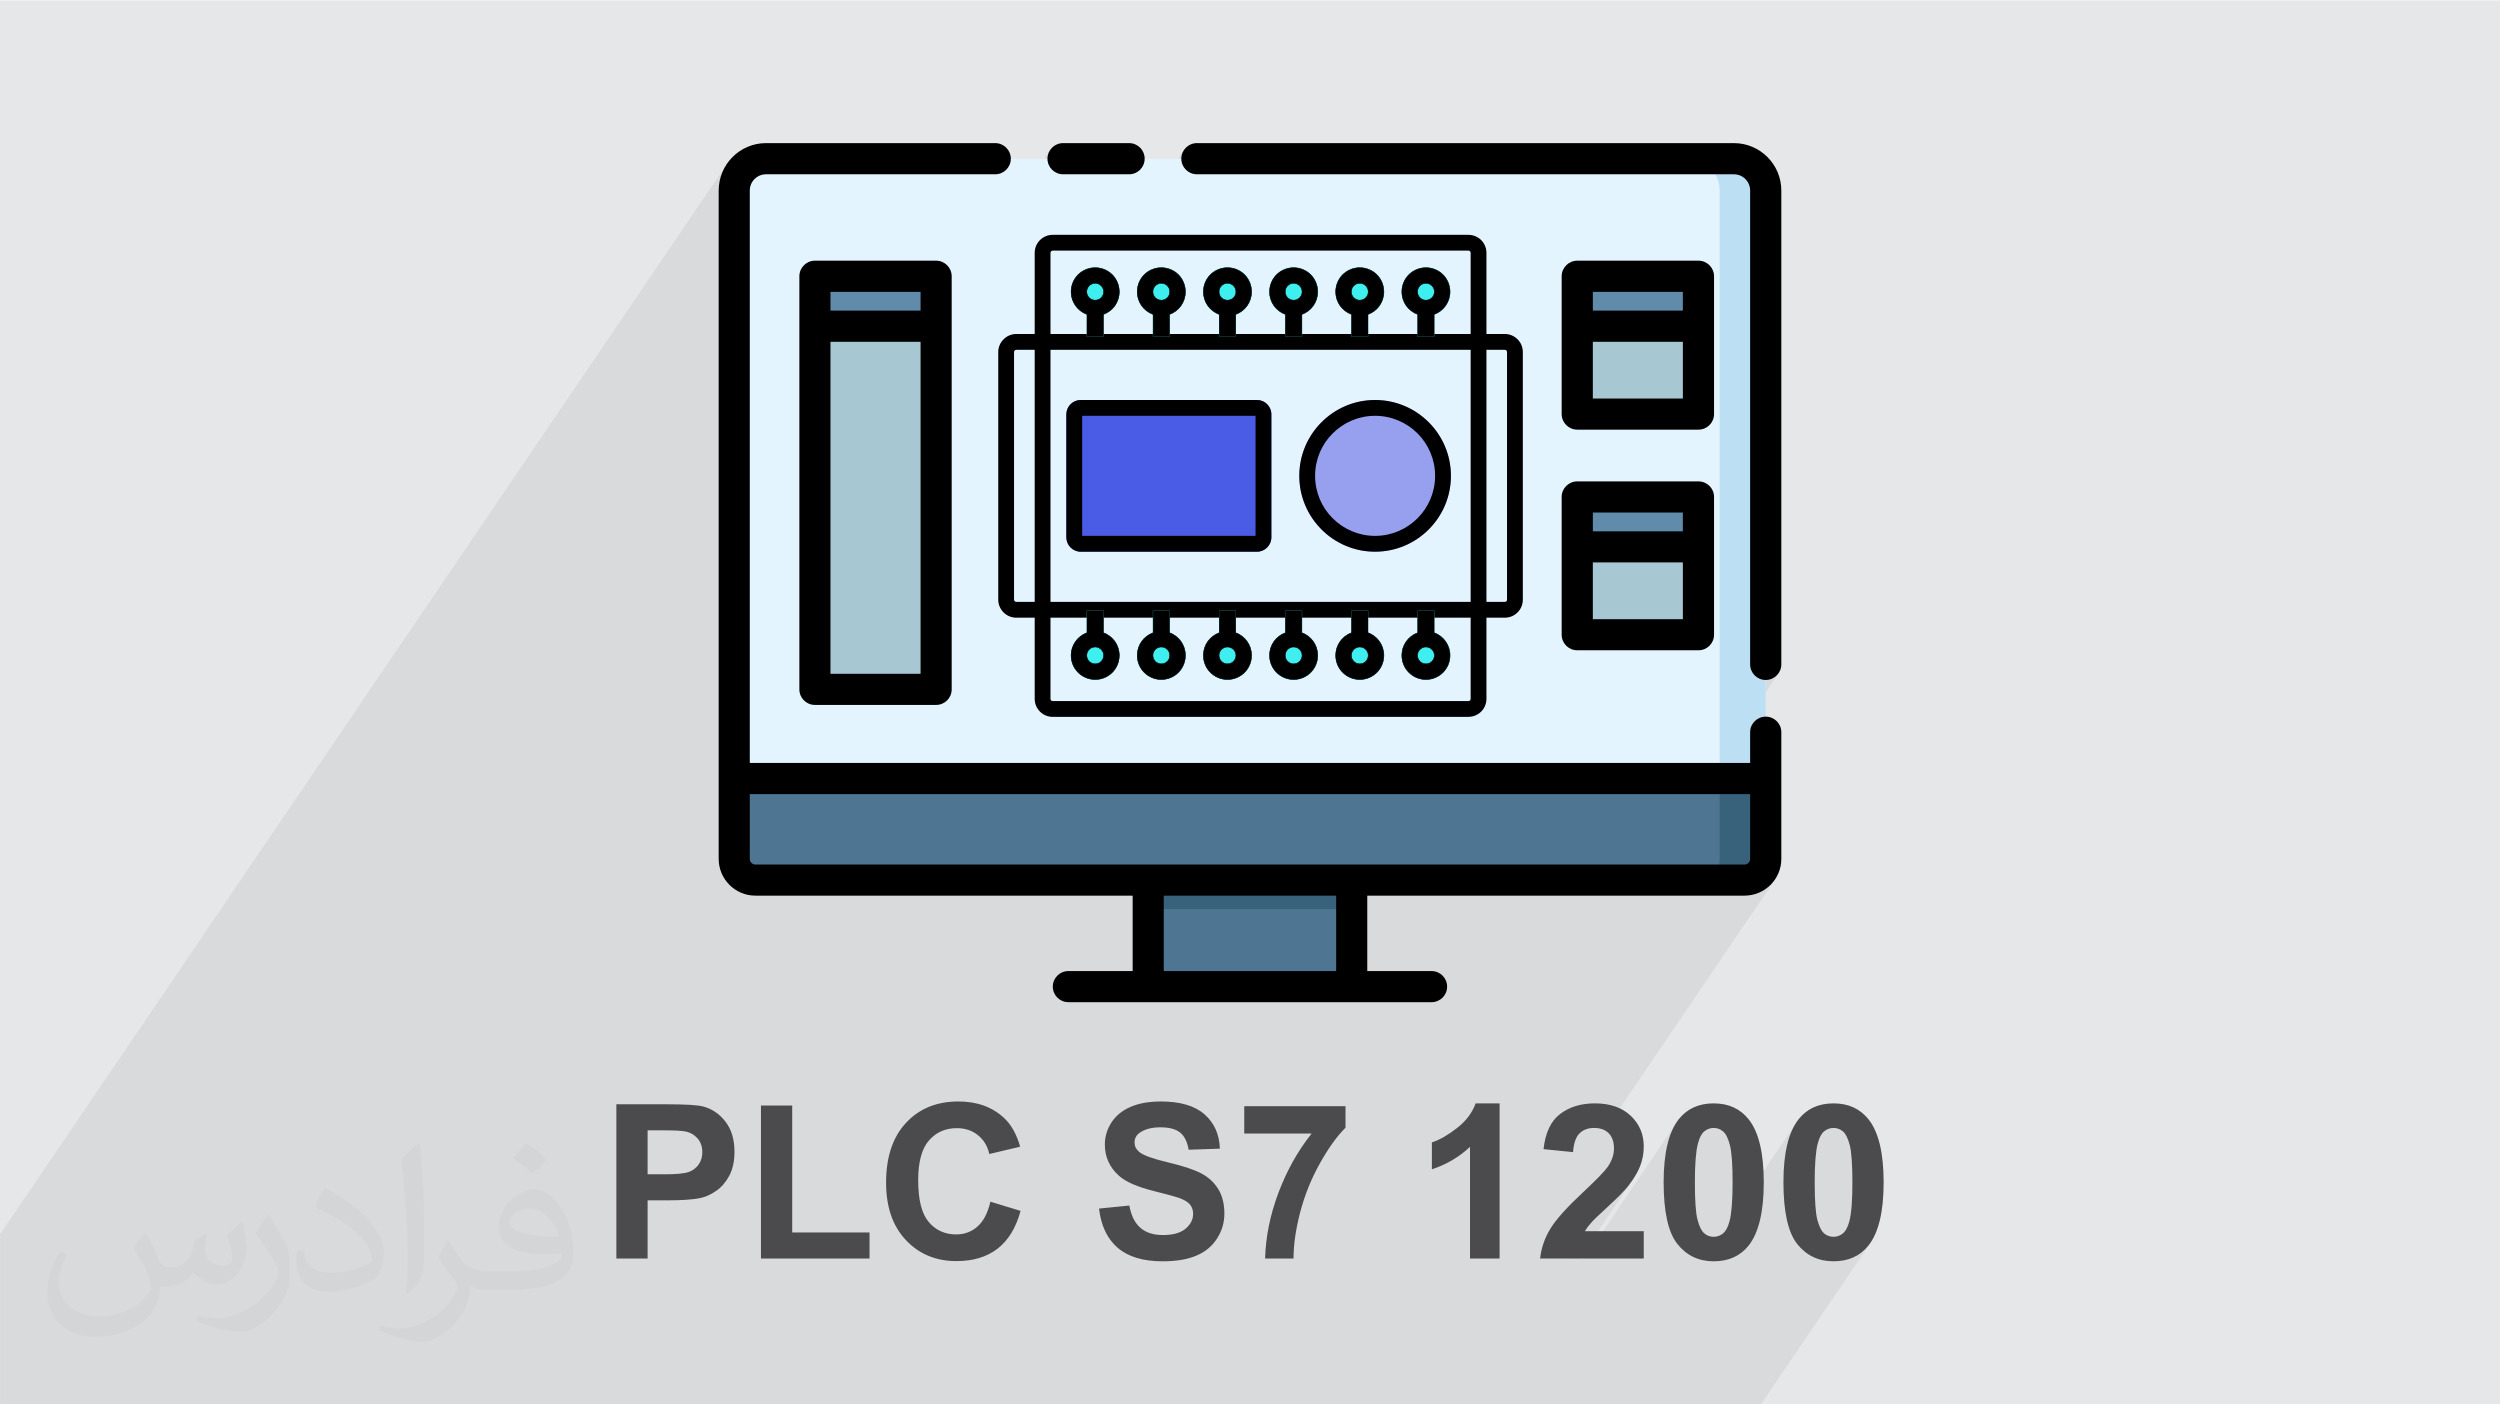 <?xml version="1.0" encoding="UTF-8"?>
<!DOCTYPE svg PUBLIC "-//W3C//DTD SVG 1.0//EN" "http://www.w3.org/TR/2001/REC-SVG-20010904/DTD/svg10.dtd">
<!-- Creator: CorelDRAW 2017 -->
<svg xmlns="http://www.w3.org/2000/svg" xml:space="preserve" width="356px" height="200px" version="1.0" style="shape-rendering:geometricPrecision; text-rendering:geometricPrecision; image-rendering:optimizeQuality; fill-rule:evenodd; clip-rule:evenodd"
viewBox="0 0 35600 19988"
 xmlns:xlink="http://www.w3.org/1999/xlink">
 <defs>
  <style type="text/css">
   <![CDATA[
    .fil11 {fill:#3FEFEF}
    .fil0 {fill:#E6E7E8}
    .fil14 {fill:black}
    .fil15 {fill:#4B4B4D;fill-rule:nonzero}
    .fil4 {fill:#38627C;fill-rule:nonzero}
    .fil12 {fill:#4A5BE5;fill-rule:nonzero}
    .fil3 {fill:#4E7693;fill-rule:nonzero}
    .fil8 {fill:#618BAA;fill-rule:nonzero}
    .fil13 {fill:#96A0EE;fill-rule:nonzero}
    .fil7 {fill:#A7C7D3;fill-rule:nonzero}
    .fil6 {fill:#BDDFF4;fill-rule:nonzero}
    .fil5 {fill:#E3F4FF;fill-rule:nonzero}
    .fil9 {fill:black;fill-rule:nonzero}
    .fil10 {fill:black;fill-rule:nonzero}
    .fil1 {fill:#373435;fill-opacity:0.031}
    .fil2 {fill:#373435;fill-opacity:0.078}
   ]]>
  </style>
 </defs>
 <g id="Layer_x0020_1">
  <g id="_1986577422848">
   <path class="fil0" d="M0 0l35600 0 0 19988 -35600 0 0 -19988z"/>
   <path class="fil1" d="M2073 17552c69,103 112,202 156,311 31,64 48,184 199,184 43,0 107,-15 163,-45 63,-33 111,-83 135,-160l61 -202 146 -72 10 11c-20,76 -25,148 -25,205 0,170 146,234 262,234 68,0 129,-33 129,-95 0,-81 -35,-217 -78,-338 69,-68 136,-137 214,-192l12 6c34,145 53,287 53,381 0,94 -41,197 -75,265 -70,131 -195,237 -345,237 -113,0 -240,-58 -327,-163l-5 0c-83,101 -209,194 -413,194l-63 0c-9,134 -39,229 -82,313 -122,238 -481,404 -818,404 -472,0 -706,-271 -706,-632 0,-224 72,-431 184,-579l92 37c-71,135 -117,263 -117,386 0,339 275,500 593,500 293,0 657,-188 724,-404 -26,-238 -115,-349 -251,-566 41,-72 95,-144 160,-220l12 0 0 0zm5422 -1276c100,63 198,137 292,222 -53,74 -119,142 -202,202 -94,-77 -189,-143 -286,-213 66,-74 131,-146 196,-211zm51 927c-159,0 -290,105 -290,183 0,168 319,220 703,217 -49,-196 -216,-400 -413,-400l0 0zm-359 895c209,0 391,-6 530,-41 155,-39 285,-117 285,-172 0,-13 0,-31 -4,-45 -88,8 -187,8 -274,8 -282,0 -498,-64 -583,-222 -22,-43 -36,-93 -36,-148 0,-153 65,-304 182,-407 97,-85 204,-138 313,-138 197,0 354,159 464,408 60,137 102,293 102,491 0,132 -37,244 -119,326 -154,149 -435,205 -867,205l-196 0 0 0 -51 0c-108,0 -185,-19 -246,-66l-9 0c2,24 5,49 5,72 0,97 -32,220 -97,320 -193,286 -401,410 -581,410 -181,0 -405,-71 -606,-161l36 -70c66,27 155,45 280,45 324,0 752,-314 805,-618 -12,-25 -34,-59 -66,-94 -94,-113 -155,-208 -211,-306 49,-96 92,-172 134,-240l16 -2c139,283 265,445 547,445l44 0 0 0 203 0 0 0zm-1408 300c25,-131 27,-277 27,-413l0 -203c0,-377 -48,-925 -87,-1282 68,-75 162,-161 237,-220l22 7c51,450 63,972 63,1452 0,126 -5,250 -17,341 -7,113 -73,199 -213,332l-32 -14zm-1449 -597c7,178 94,318 398,318 190,0 349,-50 526,-134 32,-14 49,-33 49,-49 0,-112 -85,-259 -228,-392 -138,-127 -323,-238 -495,-312 -58,-25 -78,-51 -78,-76 0,-52 68,-160 124,-236l19 -2c197,103 418,256 580,427 149,158 241,316 241,489 0,128 -39,250 -102,361 -216,109 -446,192 -675,192 -277,0 -466,-130 -466,-435 0,-33 0,-85 12,-151l95 0 0 0zm-501 -503l172 279c63,102 122,214 122,392l0 226c0,184 -117,380 -306,574 -149,132 -279,187 -400,187 -180,0 -386,-55 -624,-158l26 -70c75,20 163,37 270,37 342,-2 692,-252 852,-558 19,-35 26,-68 26,-90 0,-35 -19,-74 -34,-109 -87,-166 -184,-316 -291,-454 55,-89 112,-174 173,-258l14 2 0 0z"/>
   <path class="fil2" d="M3244 19988l303 0 5 0 130 0 137 0 6 0 162 0 6 0 130 0 62 0 74 0 7 0 36 0 104 0 13 0 0 0 4 0 3 0 2 0 71 0 104 0 85 0 3 0 2 0 4 0 3 0 32 0 22 0 5 0 19 0 86 0 2 0 51 0 23 0 3 0 12 0 6 0 1 0 17 0 4 0 5 0 162 0 3 0 15 0 2 0 4 0 5 0 4 0 2 0 63 0 5 0 4 0 104 0 0 0 4 0 3 0 2 0 8 0 6 0 7 0 50 0 104 0 26 0 4 0 0 0 55 0 3 0 1 0 1 0 4 0 3 0 35 0 12 0 1 0 6 0 5 0 105 0 2 0 32 0 13 0 6 0 19 0 4 0 3 0 12 0 7 0 17 0 4 0 5 0 116 0 49 0 15 0 2 0 4 0 5 0 6 0 63 0 5 0 4 0 104 0 0 0 4 0 3 0 2 0 8 0 6 0 7 0 50 0 36 0 68 0 85 0 3 0 0 0 1 0 1 0 4 0 3 0 54 0 2 0 3 0 18 0 24 0 2 0 27 0 35 0 1 0 51 0 0 0 23 0 3 0 12 0 7 0 17 0 4 0 5 0 165 0 15 0 2 0 4 0 5 0 6 0 63 0 5 0 4 0 104 0 0 0 4 0 3 0 0 0 2 0 8 0 6 0 7 0 50 0 45 0 59 0 85 0 3 0 1 0 0 0 5 0 3 0 54 0 5 0 47 0 58 0 2 0 51 0 0 0 23 0 3 0 12 0 7 0 14 0 3 0 4 0 0 0 5 0 1 0 0 0 121 0 5 0 4 0 4 0 30 0 15 0 2 0 3 0 6 0 6 0 3 0 2 0 4 0 5 0 17 0 1 0 31 0 5 0 4 0 56 0 24 0 18 0 6 0 0 0 4 0 0 0 1 0 2 0 2 0 8 0 1 0 3 0 2 0 0 0 4 0 3 0 0 0 35 0 2 0 13 0 4 0 5 0 2 0 43 0 49 0 1 0 3 0 1 0 7 0 1 0 73 0 3 0 1 0 0 0 5 0 3 0 4 0 7 0 17 0 5 0 3 0 1 0 17 0 5 0 4 0 55 0 46 0 2 0 51 0 0 0 17 0 6 0 3 0 11 0 8 0 14 0 3 0 4 0 0 0 5 0 1 0 1 0 7 0 5 0 4 0 104 0 5 0 4 0 34 0 15 0 2 0 3 0 6 0 6 0 3 0 2 0 4 0 5 0 17 0 1 0 31 0 5 0 4 0 104 0 0 0 4 0 3 0 2 0 8 0 1 0 3 0 2 0 0 0 4 0 3 0 0 0 35 0 2 0 13 0 4 0 5 0 2 0 79 0 13 0 1 0 9 0 2 0 1 0 73 0 3 0 1 0 5 0 2 0 5 0 7 0 8 0 9 0 5 0 3 0 1 0 17 0 5 0 13 0 46 0 43 0 3 0 2 0 13 0 13 0 25 0 17 0 6 0 3 0 11 0 8 0 14 0 3 0 4 0 0 0 5 0 1 0 1 0 7 0 5 0 4 0 6 0 42 0 56 0 4 0 5 0 6 0 28 0 8 0 7 0 2 0 3 0 6 0 0 0 3 0 3 0 3 0 2 0 4 0 5 0 17 0 1 0 31 0 4 0 5 0 57 0 9 0 55 0 1 0 3 0 2 0 0 0 4 0 3 0 0 0 35 0 2 0 17 0 5 0 0 0 2 0 7 0 97 0 1 0 89 0 7 0 17 0 5 0 3 0 1 0 81 0 5 0 111 0 42 0 0 0 7 0 6 0 1 0 7 0 2 0 3 0 4 0 17 0 87 0 4 0 5 0 27 0 36 0 6 0 0 0 2 0 4 0 3 0 2 0 16 0 2 0 40 0 46 0 20 0 56 0 3 0 2 0 4 0 3 0 35 0 2 0 17 0 5 0 0 0 2 0 104 0 1 0 3 0 13 0 0 0 60 0 13 0 7 0 7 0 10 0 5 0 0 0 3 0 1 0 71 0 10 0 4 0 43 0 52 0 17 0 25 0 17 0 0 0 7 0 6 0 1 0 7 0 2 0 3 0 4 0 38 0 17 0 15 0 14 0 20 0 4 0 5 0 63 0 6 0 0 0 2 0 3 0 6 0 16 0 2 0 99 0 15 0 17 0 31 0 3 0 2 0 4 0 3 0 6 0 29 0 2 0 16 0 1 0 5 0 0 0 2 0 61 0 39 0 3 0 2 0 68 0 21 0 7 0 17 0 5 0 3 0 1 0 41 0 39 0 5 0 27 0 23 0 62 0 42 0 7 0 6 0 1 0 7 0 2 0 3 0 4 0 104 0 0 0 4 0 5 0 63 0 6 0 2 0 3 0 6 0 13 0 3 0 0 0 2 0 45 0 117 0 3 0 2 0 4 0 3 0 35 0 2 0 17 0 5 0 0 0 2 0 103 0 2 0 11 0 24 0 54 0 3 0 4 0 17 0 5 0 3 0 1 0 64 0 17 0 4 0 90 0 22 0 7 0 49 0 7 0 2 0 3 0 4 0 0 0 17 0 35 0 55 0 80 0 16 0 0 0 1 0 3 0 68 0 3 0 144 0 53 0 100 0 53 0 11 0 4 0 1 0 111 0 2 0 106 0 53 0 62 0 4 0 76 0 12 0 58 0 221 0 4 0 3 0 40 0 21 0 201 0 101 0 9 0 51 0 150 0 111 0 111 0 94 0 96 0 71 0 155 0 10 0 313 0 78 0 36 0 11 0 109 0 9 0 129 0 221 0 46 0 1 0 755 0 91 0 245 0 15 0 11 0 10 0 117 0 120 0 46 0 14 0 8 0 276 0 301 0 95 0 97 0 64 0 102 0 134 0 11 0 124 0 17 0 108 0 0 0 95 0 55 0 10 0 11 0 18 0 238 0 178 0 144 0 76 0 295 0 187 0 69 0 473 0 375 0 858 0 37 0 437 0 36 0 1234 0 473 0 1533 -2258 -47 53 -51 46 -56 38 -60 32 -64 25 -69 17 -73 11 -78 3 -78 -3 -43 -7 284 -417 12 -19 12 -20 11 -23 10 -26 10 -28 8 -30 10 -44 9 -51 7 -59 6 -65 5 -72 3 -80 2 -86 1 -94 -1 -93 -1 -85 -3 -78 -5 -70 -5 -63 -7 -55 -7 -48 -9 -40 -10 -35 -11 -31 -11 -29 -12 -26 -12 -23 -13 -19 -14 -17 -14 -14 -15 -11 -15 -10 -16 -9 -16 -7 -17 -5 -18 -4 -18 -2 -19 -1 -18 1 -18 2 -18 4 -17 5 -16 7 -16 9 -16 10 -15 11 -14 14 -13 15 -549 809 -3 -116 4 -150 10 -139 17 -128 23 -118 31 -106 37 -96 43 -84 51 -74 -983 1447 10 -41 8 -51 8 -59 6 -65 4 -72 4 -80 2 -86 1 -94 -1 -93 -2 -85 -3 -78 -4 -70 -5 -63 -7 -55 -8 -48 -9 -40 -10 -35 -10 -31 -11 -29 -12 -26 -13 -23 -13 -19 -13 -17 -15 -14 -14 -11 -16 -10 -16 -9 -16 -7 -17 -5 -17 -4 -19 -2 -18 -1 -19 1 -18 2 -17 4 -17 5 -17 7 -16 9 -15 10 -15 11 -14 14 -14 15 -13 19 -536 789 -2 -115 3 -150 10 -139 17 -128 24 -118 30 -106 37 -96 44 -84 50 -74 -1347 1984 -69 0 750 -1105 -26 37 -28 36 -21 26 -25 28 -29 32 -32 33 -37 37 -40 39 -44 42 -48 44 -48 44 -43 40 -39 36 -34 33 -29 28 -25 25 -20 21 -15 17 -13 15 -13 15 -12 14 -11 15 -10 15 -294 433 -295 0 888 -1309 21 -33 17 -32 15 -33 13 -32 9 -32 7 -32 4 -32 1 -32 -1 -35 -3 -32 -6 -30 -8 -28 -11 -26 -13 -24 -15 -22 -18 -20 -20 -18 -21 -15 -17 -10 2426 -3572 -64 78 -77 64 -89 48 -98 30 -96 10 240 -353 -36 44 -45 37 -51 28 0 0 -57 17 0 0 -61 6 0 0 -108 0 175 -257 7 -13 5 -15 1 -16 0 -923 -301 0 301 -444 0 -438 5 -45 13 -41 20 -38 -472 696 0 -177 840 -1236 -27 33 -33 27 -38 20 -41 13 -45 5 -45 -5 -41 -13 -38 -20 -33 -27 -27 -33 -20 -38 -13 -41 -5 -45 0 -6748 -5 -47 -13 -43 -21 -40 -28 -34 -35 -28 -39 -21 -43 -14 -47 -4 -269 0 -11 -22 -56 -67 -67 -55 -77 -42 -85 -26 -91 -10 -150 222 -6841 0 -45 -5 -41 -13 -38 -20 -33 -27 -27 -33 -20 -38 -13 -41 -5 -45 5 -45 13 -41 20 -38 -820 1208 -430 0 652 -960 -27 33 -33 27 -37 20 -42 13 -44 5 -941 0 -45 -5 -42 -13 -37 -20 -33 -27 -27 -33 -21 -38 -13 -41 -4 -45 4 -45 13 -41 21 -38 -1402 2064 0 -266 -4 -45 -13 -41 -21 -38 -27 -33 -32 -27 -20 -10 921 -1356 -27 33 -33 27 -37 20 -42 13 -45 5 -3264 0 -47 4 -43 14 -39 21 -34 28 -28 34 -261 385 0 -255 9 -92 26 -85 42 -76 -299 440 0 -187 14 -136 39 -127 62 -114 -10349 15238 0 207 0 187 0 139 0 256 0 179 0 1452 429 0 118 0 150 0 372 0 182 0 301 0 721 0 6 0 117 0 27 0 111 0 111 0 180 0 10 0 37 0 34 0 338 0z"/>
   <g>
    <g>
     <path class="fil3" d="M16350 14044l2899 0 0 -1603 -2899 0 0 1603z"/>
     <path class="fil4" d="M16351 12940l2898 0 0 -499 -2898 0 0 499z"/>
     <path class="fil5" d="M25144 2707l0 9518c0,167 -135,301 -302,301l-14085 0c-166,0 -301,-134 -301,-301l0 -9518c0,-250 202,-453 452,-453l13783 0c250,0 453,203 453,453z"/>
     <path class="fil6" d="M25144 2707l0 9518c0,167 -135,301 -302,301l-656 0c167,0 302,-134 302,-301l0 -9518c0,-250 -203,-453 -453,-453l1 0 655 0c250,0 453,203 453,453z"/>
     <path class="fil3" d="M25144 11080l0 1145c0,167 -135,301 -302,301l-14085 0c-166,0 -301,-134 -301,-301l0 -1145 14688 0z"/>
     <path class="fil4" d="M25144 11080l0 1145c0,167 -135,301 -302,301l-656 0c167,0 302,-134 302,-301l0 -1145 656 0z"/>
     <path class="fil7" d="M11605 9811l1726 0 0 -5883 -1726 0 0 5883z"/>
     <path class="fil8" d="M11605 4639l1726 0 0 -711 -1726 0 0 711z"/>
     <path class="fil7" d="M22460 5891l1726 0 0 -1963 -1726 0 0 1963z"/>
     <path class="fil8" d="M22460 4639l1726 0 0 -711 -1726 0 0 711z"/>
     <path class="fil7" d="M22460 9033l1726 0 0 -1963 -1726 0 0 1963z"/>
     <path class="fil8" d="M22460 7781l1726 0 0 -710 -1726 0 0 710z"/>
     <path class="fil9" d="M24691 2032l-7647 0c-123,0 -222,100 -222,222 0,122 99,222 222,222l7647 0c128,0 231,103 231,231l0 6748c0,122 99,222 222,222 122,0 222,-100 222,-222l0 -6748c0,-372 -303,-675 -675,-675z"/>
     <path class="fil9" d="M25144 10199c-123,0 -222,99 -222,221l0 438 -14245 0 0 -8151c0,-128 104,-231 231,-231l3264 0c123,0 222,-100 222,-222 0,-122 -99,-222 -222,-222l-3264 0c-372,0 -674,303 -674,675l0 9518c0,288 235,523 523,523l5372 0 0 1074 -915 0c-123,0 -222,99 -222,222 0,122 99,221 222,221l5172 0c122,0 221,-99 221,-221 0,-123 -99,-222 -221,-222l-916 0 0 -1074 5372 0c289,0 524,-235 524,-523l0 -1805c0,-122 -100,-221 -222,-221zm-6117 3623l-2455 0 0 -1074 2455 0 0 1074zm5815 -1517l-14085 0c-44,0 -80,-36 -80,-80l0 -923 14245 0 0 923c0,44 -36,80 -80,80z"/>
     <path class="fil9" d="M15138 2476l941 0c122,0 221,-100 221,-222 0,-122 -99,-222 -221,-222l-941 0c-123,0 -222,100 -222,222 0,122 99,222 222,222z"/>
     <path class="fil9" d="M11604 3706c-122,0 -221,100 -221,222l0 5883c0,122 99,221 221,221l1727 0c122,0 221,-99 221,-221l0 -5883c0,-122 -99,-222 -221,-222l-1727 0zm1505 444l0 267 -1283 0 0 -267 1283 0zm-1283 5439l0 -4728 1283 0 0 4728 -1283 0z"/>
     <path class="fil9" d="M22460 6112l1726 0c123,0 222,-99 222,-222l0 -1962c0,-122 -99,-222 -222,-222l-1726 0c-122,0 -222,100 -222,222l0 1962c0,123 100,222 222,222zm222 -443l0 -808 1282 0 0 808 -1282 0zm1282 -1519l0 267 -1282 0 0 -267 1282 0z"/>
     <path class="fil9" d="M22238 9033c0,122 100,221 222,221l1726 0c123,0 222,-99 222,-221l0 -1963c0,-122 -99,-221 -222,-221l-1726 0c-122,0 -222,99 -222,221l0 1963zm444 -222l0 -808 1282 0 0 808 -1282 0zm1282 -1519l0 268 -1282 0 0 -268 1282 0z"/>
     <g>
      <path class="fil9" d="M14990 3338l5920 0c71,0 135,29 182,75 46,46 75,111 75,181l0 6352c0,71 -29,135 -75,181 -47,47 -111,75 -182,75l-5920 0c-70,0 -134,-28 -181,-75 -46,-46 -75,-110 -75,-181l0 -6352c0,-70 29,-135 75,-181 47,-46 111,-75 181,-75zm5920 225l-5920 0c-8,0 -16,3 -22,9 -5,6 -9,14 -9,22l0 6352c0,8 4,16 9,22 6,6 14,9 22,9l5920 0c9,0 17,-3 23,-9 5,-6 9,-14 9,-22l0 -6352c0,-8 -4,-16 -9,-22 -6,-6 -14,-9 -23,-9z"/>
      <path class="fil10" d="M14472 4750l6957 0c71,0 135,29 181,76 47,46 75,110 75,181l0 3526c0,71 -28,135 -75,182 -46,46 -110,75 -181,75l-6957 0c-71,0 -135,-29 -181,-75 -47,-47 -76,-111 -76,-182l0 -3526c0,-71 29,-135 76,-181 46,-47 110,-76 181,-76zm6957 225l-6957 0c-9,0 -17,4 -22,10 -6,5 -10,13 -10,22l0 3526c0,9 4,17 10,23 5,5 13,9 22,9l6957 0c8,0 16,-4 22,-9 6,-6 9,-14 9,-23l0 -3526c0,-9 -3,-17 -9,-22 -6,-6 -14,-10 -22,-10z"/>
      <path class="fil11" d="M15596 3802c95,0 182,39 245,101 62,63 101,150 101,246 0,74 -23,142 -62,199 -41,57 -98,101 -164,126l0 312 -241 0 0 -312c-66,-25 -123,-69 -163,-126 -40,-57 -63,-125 -63,-199 0,-96 39,-183 101,-246 63,-62 150,-101 246,-101zm941 0c96,0 183,39 246,101 62,63 101,150 101,246 0,74 -23,142 -63,199 -40,57 -97,101 -163,126l0 312 -241 0 0 -312c-66,-25 -123,-69 -164,-126 -39,-57 -62,-125 -62,-199 0,-96 38,-183 101,-246 63,-62 150,-101 245,-101zm942 0c96,0 183,39 246,101 62,63 101,150 101,246 0,74 -23,142 -63,199 -40,57 -97,101 -163,126l0 312 -241 0 0 -312c-66,-25 -123,-69 -164,-126 -39,-57 -62,-125 -62,-199 0,-96 38,-183 101,-246 63,-62 150,-101 245,-101zm942 0c96,0 183,39 246,101 62,63 101,150 101,246 0,74 -23,142 -63,199 -40,57 -97,101 -163,126l0 312 -241 0 0 -312c-66,-25 -123,-69 -164,-126 -39,-57 -62,-125 -62,-199 0,-96 39,-183 101,-246 63,-62 150,-101 245,-101zm942 0c96,0 183,39 245,101 63,63 102,150 102,246 0,74 -23,142 -63,199 -40,57 -97,101 -164,126l0 312 -240 0 0 -312c-66,-25 -123,-69 -164,-126 -39,-57 -62,-125 -62,-199 0,-96 38,-183 101,-246 63,-62 150,-101 245,-101zm942 0c96,0 183,39 246,101 62,63 101,150 101,246 0,74 -23,142 -63,199 -40,57 -97,101 -163,126l0 312 -241 0 0 -312c-66,-25 -123,-69 -164,-126 -39,-57 -62,-125 -62,-199 0,-96 38,-183 101,-246 63,-62 150,-101 245,-101z"/>
      <path class="fil12" d="M15388 5690l2513 0c55,0 106,23 143,60l0 0c37,37 60,88 60,143l0 1754c0,55 -23,106 -60,143l0 0c-37,37 -88,60 -143,60l-2513 0c-56,0 -106,-23 -143,-60l0 0c-37,-37 -60,-88 -60,-143l0 -1754c0,-55 23,-106 60,-143l0 0c37,-37 87,-60 143,-60z"/>
      <path class="fil13" d="M19581 5690c298,0 568,121 764,317 195,195 316,465 316,763 0,298 -121,568 -316,763 -196,196 -466,317 -764,317 -298,0 -568,-121 -763,-317 -195,-195 -316,-465 -316,-763 0,-298 121,-568 316,-763 195,-196 465,-317 763,-317z"/>
      <g>
       <path class="fil14" d="M15596 3806c189,0 343,153 343,343 0,148 -95,275 -227,322l0 311 -233 0 0 -311c-132,-47 -227,-174 -227,-322 0,-190 154,-343 344,-343zm0 222c66,0 120,54 120,121 0,66 -54,120 -120,120 -67,0 -121,-54 -121,-120 0,-67 54,-121 121,-121z"/>
       <path class="fil10" d="M15596 3802c95,0 182,39 245,101 62,63 101,150 101,246 0,74 -23,142 -62,199 -41,57 -98,101 -164,126l0 312 -241 0 0 -312c-66,-25 -123,-69 -163,-126 -40,-57 -63,-125 -63,-199 0,-96 39,-183 101,-246 63,-62 150,-101 246,-101zm239 107c-61,-62 -146,-100 -239,-100 -94,0 -179,38 -240,100 -62,61 -100,146 -100,240 0,72 23,139 62,194 39,57 96,101 162,125l3 1 0 309 225 0 0 -309 3 -1c66,-24 123,-68 162,-125 39,-55 62,-122 62,-194 0,-94 -38,-179 -100,-240zm-239 116c34,0 65,13 87,36 23,22 37,53 37,88 0,34 -14,65 -37,87 -22,23 -53,37 -87,37 -35,0 -66,-14 -88,-37 -23,-22 -37,-53 -37,-87 0,-35 14,-66 37,-88 22,-23 53,-36 88,-36zm82 41c-21,-21 -50,-34 -82,-34 -33,0 -62,13 -83,34 -21,21 -34,50 -34,83 0,32 13,61 34,82 21,21 50,34 83,34 32,0 61,-13 82,-34 21,-21 34,-50 34,-82 0,-33 -13,-62 -34,-83z"/>
       <path class="fil14" d="M16537 3806c190,0 343,153 343,343 0,148 -94,275 -226,322l0 311 -233 0 0 -311c-132,-47 -227,-174 -227,-322 0,-190 154,-343 343,-343zm0 222c67,0 121,54 121,121 0,66 -54,120 -121,120 -66,0 -120,-54 -120,-120 0,-67 54,-121 120,-121z"/>
       <path class="fil10" d="M16537 3802c96,0 183,39 246,101 62,63 101,150 101,246 0,74 -23,142 -63,199 -40,57 -97,101 -163,126l0 312 -241 0 0 -312c-66,-25 -123,-69 -164,-126 -39,-57 -62,-125 -62,-199 0,-96 38,-183 101,-246 63,-62 150,-101 245,-101zm240 107c-61,-62 -146,-100 -240,-100 -93,0 -178,38 -239,100 -62,61 -100,146 -100,240 0,72 23,139 62,194 39,57 96,101 162,125l3 1 0 309 225 0 0 -309 3 -1c66,-24 123,-68 162,-125 39,-55 62,-122 62,-194 0,-94 -38,-179 -100,-240zm-240 116c35,0 66,13 88,36 23,22 37,53 37,88 0,34 -14,65 -37,87 -22,23 -53,37 -88,37 -34,0 -65,-14 -87,-37 -23,-22 -37,-53 -37,-87 0,-35 14,-66 37,-88 22,-23 53,-36 87,-36zm83 41c-21,-21 -50,-34 -83,-34 -32,0 -61,13 -82,34 -21,21 -34,50 -34,83 0,32 13,61 34,82 21,21 50,34 82,34 33,0 62,-13 83,-34 21,-21 34,-50 34,-82 0,-33 -13,-62 -34,-83z"/>
       <path class="fil14" d="M17479 3806c190,0 343,153 343,343 0,148 -94,275 -226,322l0 311 -233 0 0 -311c-132,-47 -227,-174 -227,-322 0,-190 154,-343 343,-343zm0 222c67,0 121,54 121,121 0,66 -54,120 -121,120 -66,0 -120,-54 -120,-120 0,-67 54,-121 120,-121z"/>
       <path class="fil10" d="M17479 3802c96,0 183,39 246,101 62,63 101,150 101,246 0,74 -23,142 -63,199 -40,57 -97,101 -163,126l0 312 -241 0 0 -312c-66,-25 -123,-69 -164,-126 -39,-57 -62,-125 -62,-199 0,-96 38,-183 101,-246 63,-62 150,-101 245,-101zm240 107c-61,-62 -146,-100 -240,-100 -93,0 -178,38 -239,100 -62,61 -100,146 -100,240 0,72 23,139 62,194 39,57 96,101 162,125l3 1 0 309 225 0 0 -309 3 -1c66,-24 122,-68 162,-125 39,-55 62,-122 62,-194 0,-94 -38,-179 -100,-240zm-240 116c35,0 66,13 88,36 23,22 36,53 36,88 0,34 -13,65 -36,87 -22,23 -53,37 -88,37 -34,0 -65,-14 -87,-37 -23,-22 -37,-53 -37,-87 0,-35 14,-66 37,-88 22,-23 53,-36 87,-36zm83 41c-21,-21 -50,-34 -83,-34 -32,0 -61,13 -82,34 -21,21 -34,50 -34,83 0,32 13,61 34,82 21,21 50,34 82,34 33,0 62,-13 83,-34 21,-21 34,-50 34,-82 0,-33 -13,-62 -34,-83z"/>
       <path class="fil14" d="M18421 3806c190,0 343,153 343,343 0,148 -94,275 -226,322l0 311 -233 0 0 -311c-132,-47 -227,-174 -227,-322 0,-190 154,-343 343,-343zm0 222c67,0 121,54 121,121 0,66 -54,120 -121,120 -66,0 -120,-54 -120,-120 0,-67 54,-121 120,-121z"/>
       <path class="fil10" d="M18421 3802c96,0 183,39 246,101 62,63 101,150 101,246 0,74 -23,142 -63,199 -40,57 -97,101 -163,126l0 312 -241 0 0 -312c-66,-25 -123,-69 -164,-126 -39,-57 -62,-125 -62,-199 0,-96 39,-183 101,-246 63,-62 150,-101 245,-101zm240 107c-61,-62 -146,-100 -240,-100 -93,0 -178,38 -239,100 -62,61 -100,146 -100,240 0,72 23,139 61,194 40,57 97,101 163,125l3 1 0 309 225 0 0 -309 3 -1c66,-24 122,-68 162,-125 39,-55 62,-122 62,-194 0,-94 -38,-179 -100,-240zm-240 116c35,0 66,13 88,36 23,22 36,53 36,88 0,34 -13,65 -36,87 -22,23 -53,37 -88,37 -34,0 -65,-14 -87,-37 -23,-22 -37,-53 -37,-87 0,-35 14,-66 37,-88 22,-23 53,-36 87,-36zm83 41c-21,-21 -50,-34 -83,-34 -32,0 -61,13 -82,34 -21,21 -34,50 -34,83 0,32 13,61 34,82 21,21 50,34 82,34 33,0 62,-13 83,-34 21,-21 34,-50 34,-82 0,-33 -13,-62 -34,-83z"/>
       <path class="fil14" d="M19363 3806c190,0 343,153 343,343 0,148 -94,275 -226,322l0 311 -233 0 0 -311c-132,-47 -227,-174 -227,-322 0,-190 154,-343 343,-343zm0 222c67,0 121,54 121,121 0,66 -54,120 -121,120 -66,0 -120,-54 -120,-120 0,-67 54,-121 120,-121z"/>
       <path class="fil10" d="M19363 3802c96,0 183,39 246,101 62,63 101,150 101,246 0,74 -23,142 -63,199 -40,57 -97,101 -164,126l0 312 -240 0 0 -312c-66,-25 -123,-69 -164,-126 -39,-57 -62,-125 -62,-199 0,-96 38,-183 101,-246 63,-62 150,-101 245,-101zm240 107c-61,-62 -146,-100 -240,-100 -93,0 -178,38 -240,100 -61,61 -99,146 -99,240 0,72 23,139 61,194 40,57 97,101 163,125l3 1 0 309 225 0 0 -309 3 -1c66,-24 122,-68 162,-125 39,-55 62,-122 62,-194 0,-94 -38,-179 -100,-240zm-240 116c35,0 66,13 88,36 23,22 36,53 36,88 0,34 -13,65 -36,87 -22,23 -53,37 -88,37 -34,0 -65,-14 -87,-37 -23,-22 -37,-53 -37,-87 0,-35 14,-66 37,-88 22,-23 53,-36 87,-36zm83 41c-21,-21 -50,-34 -83,-34 -32,0 -61,13 -82,34 -21,21 -34,50 -34,83 0,32 13,61 34,82 21,21 50,34 82,34 33,0 62,-13 83,-34 21,-21 34,-50 34,-82 0,-33 -13,-62 -34,-83z"/>
       <path class="fil14" d="M20305 3806c190,0 343,153 343,343 0,148 -94,275 -226,322l0 311 -233 0 0 -311c-132,-47 -227,-174 -227,-322 0,-190 154,-343 343,-343zm0 222c67,0 121,54 121,121 0,66 -54,120 -121,120 -66,0 -120,-54 -120,-120 0,-67 54,-121 120,-121z"/>
       <path class="fil10" d="M20305 3802c96,0 183,39 246,101 62,63 101,150 101,246 0,74 -23,142 -63,199 -40,57 -97,101 -164,126l0 312 -240 0 0 -312c-66,-25 -123,-69 -164,-126 -39,-57 -62,-125 -62,-199 0,-96 38,-183 101,-246 63,-62 150,-101 245,-101zm240 107c-61,-62 -146,-100 -240,-100 -93,0 -178,38 -240,100 -61,61 -99,146 -99,240 0,72 23,139 62,194 39,57 96,101 162,125l3 1 0 309 225 0 0 -309 2 -1c67,-24 123,-68 163,-125 39,-55 62,-122 62,-194 0,-94 -38,-179 -100,-240zm-240 116c35,0 66,13 88,36 23,22 36,53 36,88 0,34 -13,65 -36,87 -22,23 -53,37 -88,37 -34,0 -65,-14 -87,-37 -23,-22 -37,-53 -37,-87 0,-35 14,-66 37,-88 22,-23 53,-36 87,-36zm83 41c-21,-21 -51,-34 -83,-34 -32,0 -61,13 -82,34 -21,21 -34,50 -34,83 0,32 13,61 34,82 21,21 50,34 82,34 32,0 62,-13 83,-34 21,-21 34,-50 34,-82 0,-33 -13,-62 -34,-83z"/>
      </g>
      <path class="fil11" d="M15596 9674c95,0 182,-39 245,-102 62,-62 101,-149 101,-245 0,-74 -23,-143 -62,-199 -41,-57 -98,-102 -164,-126l0 -312 -241 0 0 312c-66,24 -123,69 -163,126 -40,56 -63,125 -63,199 0,96 39,183 101,245 63,63 150,102 246,102zm941 0c96,0 183,-39 246,-102 62,-62 101,-149 101,-245 0,-74 -23,-143 -63,-199 -40,-57 -97,-102 -163,-126l0 -312 -241 0 0 312c-66,24 -123,69 -164,126 -39,56 -62,125 -62,199 0,96 38,183 101,245 63,63 150,102 245,102zm942 0c96,0 183,-39 246,-102 62,-62 101,-149 101,-245 0,-74 -23,-143 -63,-199 -40,-57 -97,-102 -163,-126l0 -312 -241 0 0 312c-66,24 -123,69 -164,126 -39,56 -62,125 -62,199 0,96 38,183 101,245 63,63 150,102 245,102zm942 0c96,0 183,-39 246,-102 62,-62 101,-149 101,-245 0,-74 -23,-143 -63,-199 -40,-57 -97,-102 -163,-126l0 -312 -241 0 0 312c-66,24 -123,69 -164,126 -39,56 -62,125 -62,199 0,96 39,183 101,245 63,63 150,102 245,102zm942 0c96,0 183,-39 245,-102 63,-62 102,-149 102,-245 0,-74 -23,-143 -63,-199 -40,-57 -97,-102 -164,-126l0 -312 -240 0 0 312c-66,24 -123,69 -164,126 -39,56 -62,125 -62,199 0,96 38,183 101,245 63,63 150,102 245,102zm942 0c96,0 183,-39 246,-102 62,-62 101,-149 101,-245 0,-74 -23,-143 -63,-199 -40,-57 -97,-102 -163,-126l0 -312 -241 0 0 312c-66,24 -123,69 -164,126 -39,56 -62,125 -62,199 0,96 38,183 101,245 63,63 150,102 245,102z"/>
      <g>
       <path class="fil14" d="M15596 9670c189,0 343,-153 343,-343 0,-148 -95,-275 -227,-323l0 -310 -233 0 0 310c-132,48 -227,175 -227,323 0,190 154,343 344,343zm0 -223c66,0 120,-53 120,-120 0,-66 -54,-120 -120,-120 -67,0 -121,54 -121,120 0,67 54,120 121,120z"/>
       <path class="fil10" d="M15596 9674c95,0 182,-39 245,-102 62,-62 101,-149 101,-245 0,-74 -23,-143 -62,-199 -41,-57 -98,-102 -164,-126l0 -312 -241 0 0 312c-66,24 -123,69 -163,126 -40,56 -63,125 -63,199 0,96 39,183 101,245 63,63 150,102 246,102zm239 -107c-61,61 -146,99 -239,99 -94,0 -179,-38 -240,-99 -62,-61 -100,-146 -100,-240 0,-72 23,-139 62,-195 39,-56 96,-100 162,-124l3 -1 0 -309 225 0 0 309 3 1c66,24 123,68 162,124 39,56 62,123 62,195 0,94 -38,179 -100,240zm-239 -116c34,0 65,-14 87,-36 23,-23 37,-54 37,-88 0,-34 -14,-65 -37,-88 -22,-22 -53,-36 -87,-36 -35,0 -66,14 -88,36 -23,23 -37,54 -37,88 0,34 14,65 37,88 22,22 53,36 88,36zm82 -41c-21,21 -50,34 -82,34 -33,0 -62,-13 -83,-34 -21,-22 -34,-51 -34,-83 0,-32 13,-61 34,-82 21,-21 50,-34 83,-34 32,0 61,13 82,34 21,21 34,50 34,82 0,32 -13,61 -34,83z"/>
       <path class="fil14" d="M16537 9670c190,0 343,-153 343,-343 0,-148 -94,-275 -226,-323l0 -310 -233 0 0 310c-132,48 -227,175 -227,323 0,190 154,343 343,343zm0 -223c67,0 121,-53 121,-120 0,-66 -54,-120 -121,-120 -66,0 -120,54 -120,120 0,67 54,120 120,120z"/>
       <path class="fil10" d="M16537 9674c96,0 183,-39 246,-102 62,-62 101,-149 101,-245 0,-74 -23,-143 -63,-199 -40,-57 -97,-102 -163,-126l0 -312 -241 0 0 312c-66,24 -123,69 -164,126 -39,56 -62,125 -62,199 0,96 38,183 101,245 63,63 150,102 245,102zm240 -107c-61,61 -146,99 -240,99 -93,0 -178,-38 -239,-99 -62,-61 -100,-146 -100,-240 0,-72 23,-139 62,-195 39,-56 96,-100 162,-124l3 -1 0 -309 225 0 0 309 3 1c66,24 123,68 162,124 39,56 62,123 62,195 0,94 -38,179 -100,240zm-240 -116c35,0 66,-14 88,-36 23,-23 37,-54 37,-88 0,-34 -14,-65 -37,-88 -22,-22 -53,-36 -88,-36 -34,0 -65,14 -87,36 -23,23 -37,54 -37,88 0,34 14,65 37,88 22,22 53,36 87,36zm83 -41c-21,21 -50,34 -83,34 -32,0 -61,-13 -82,-34 -21,-22 -34,-51 -34,-83 0,-32 13,-61 34,-82 21,-21 50,-34 82,-34 33,0 62,13 83,34 21,21 34,50 34,82 0,32 -13,61 -34,83z"/>
       <path class="fil14" d="M17479 9670c190,0 343,-153 343,-343 0,-148 -94,-275 -226,-323l0 -310 -233 0 0 310c-132,48 -227,175 -227,323 0,190 154,343 343,343zm0 -223c67,0 121,-53 121,-120 0,-66 -54,-120 -121,-120 -66,0 -120,54 -120,120 0,67 54,120 120,120z"/>
       <path class="fil10" d="M17479 9674c96,0 183,-39 246,-102 62,-62 101,-149 101,-245 0,-74 -23,-143 -63,-199 -40,-57 -97,-102 -163,-126l0 -312 -241 0 0 312c-66,24 -123,69 -164,126 -39,56 -62,125 -62,199 0,96 38,183 101,245 63,63 150,102 245,102zm240 -107c-61,61 -146,99 -240,99 -93,0 -178,-38 -239,-99 -62,-61 -100,-146 -100,-240 0,-72 23,-139 62,-195 39,-56 96,-100 162,-124l3 -1 0 -309 225 0 0 309 3 1c66,24 122,68 162,124 39,56 62,123 62,195 0,94 -38,179 -100,240zm-240 -116c35,0 66,-14 88,-36 23,-23 36,-54 36,-88 0,-34 -13,-65 -36,-88 -22,-22 -53,-36 -88,-36 -34,0 -65,14 -87,36 -23,23 -37,54 -37,88 0,34 14,65 37,88 22,22 53,36 87,36zm83 -41c-21,21 -50,34 -83,34 -32,0 -61,-13 -82,-34 -21,-22 -34,-51 -34,-83 0,-32 13,-61 34,-82 21,-21 50,-34 82,-34 33,0 62,13 83,34 21,21 34,50 34,82 0,32 -13,61 -34,83z"/>
       <path class="fil14" d="M18421 9670c190,0 343,-153 343,-343 0,-148 -94,-275 -226,-323l0 -310 -233 0 0 310c-132,48 -227,175 -227,323 0,190 154,343 343,343zm0 -223c67,0 121,-53 121,-120 0,-66 -54,-120 -121,-120 -66,0 -120,54 -120,120 0,67 54,120 120,120z"/>
       <path class="fil10" d="M18421 9674c96,0 183,-39 246,-102 62,-62 101,-149 101,-245 0,-74 -23,-143 -63,-199 -40,-57 -97,-102 -163,-126l0 -312 -241 0 0 312c-66,24 -123,69 -164,126 -39,56 -62,125 -62,199 0,96 39,183 101,245 63,63 150,102 245,102zm240 -107c-61,61 -146,99 -240,99 -93,0 -178,-38 -239,-99 -62,-61 -100,-146 -100,-240 0,-72 23,-139 61,-195 40,-56 97,-100 163,-124l3 -1 0 -309 225 0 0 309 3 1c66,24 122,68 162,124 39,56 62,123 62,195 0,94 -38,179 -100,240zm-240 -116c35,0 66,-14 88,-36 23,-23 36,-54 36,-88 0,-34 -13,-65 -36,-88 -22,-22 -53,-36 -88,-36 -34,0 -65,14 -87,36 -23,23 -37,54 -37,88 0,34 14,65 37,88 22,22 53,36 87,36zm83 -41c-21,21 -50,34 -83,34 -32,0 -61,-13 -82,-34 -21,-22 -34,-51 -34,-83 0,-32 13,-61 34,-82 21,-21 50,-34 82,-34 33,0 62,13 83,34 21,21 34,50 34,82 0,32 -13,61 -34,83z"/>
       <path class="fil14" d="M19363 9670c190,0 343,-153 343,-343 0,-148 -94,-275 -226,-323l0 -310 -233 0 0 310c-132,48 -227,175 -227,323 0,190 154,343 343,343zm0 -223c67,0 121,-53 121,-120 0,-66 -54,-120 -121,-120 -66,0 -120,54 -120,120 0,67 54,120 120,120z"/>
       <path class="fil10" d="M19363 9674c96,0 183,-39 246,-102 62,-62 101,-149 101,-245 0,-74 -23,-143 -63,-199 -40,-57 -97,-102 -164,-126l0 -312 -240 0 0 312c-66,24 -123,69 -164,126 -39,56 -62,125 -62,199 0,96 38,183 101,245 63,63 150,102 245,102zm240 -107c-61,61 -146,99 -240,99 -93,0 -178,-38 -240,-99 -61,-61 -99,-146 -99,-240 0,-72 23,-139 61,-195 40,-56 97,-100 163,-124l3 -1 0 -309 225 0 0 309 3 1c66,24 122,68 162,124 39,56 62,123 62,195 0,94 -38,179 -100,240zm-240 -116c35,0 66,-14 88,-36 23,-23 36,-54 36,-88 0,-34 -13,-65 -36,-88 -22,-22 -53,-36 -88,-36 -34,0 -65,14 -87,36 -23,23 -37,54 -37,88 0,34 14,65 37,88 22,22 53,36 87,36zm83 -41c-21,21 -50,34 -83,34 -32,0 -61,-13 -82,-34 -21,-22 -34,-51 -34,-83 0,-32 13,-61 34,-82 21,-21 50,-34 82,-34 33,0 62,13 83,34 21,21 34,50 34,82 0,32 -13,61 -34,83z"/>
       <path class="fil14" d="M20305 9670c190,0 343,-153 343,-343 0,-148 -94,-275 -226,-323l0 -310 -233 0 0 310c-132,48 -227,175 -227,323 0,190 154,343 343,343zm0 -223c67,0 121,-53 121,-120 0,-66 -54,-120 -121,-120 -66,0 -120,54 -120,120 0,67 54,120 120,120z"/>
       <path class="fil10" d="M20305 9674c96,0 183,-39 246,-102 62,-62 101,-149 101,-245 0,-74 -23,-143 -63,-199 -40,-57 -97,-102 -164,-126l0 -312 -240 0 0 312c-66,24 -123,69 -164,126 -39,56 -62,125 -62,199 0,96 38,183 101,245 63,63 150,102 245,102zm240 -107c-61,61 -146,99 -240,99 -93,0 -178,-38 -240,-99 -61,-61 -99,-146 -99,-240 0,-72 23,-139 62,-195 39,-56 96,-100 162,-124l3 -1 0 -309 225 0 0 309 2 1c67,24 123,68 163,124 39,56 62,123 62,195 0,94 -38,179 -100,240zm-240 -116c35,0 66,-14 88,-36 23,-23 36,-54 36,-88 0,-34 -13,-65 -36,-88 -22,-22 -53,-36 -88,-36 -34,0 -65,14 -87,36 -23,23 -37,54 -37,88 0,34 14,65 37,88 22,22 53,36 87,36zm83 -41c-21,21 -51,34 -83,34 -32,0 -61,-13 -82,-34 -21,-22 -34,-51 -34,-83 0,-32 13,-61 34,-82 21,-21 50,-34 82,-34 32,0 62,13 83,34 21,21 34,50 34,82 0,32 -13,61 -34,83z"/>
      </g>
      <path class="fil10" d="M15388 5690l2513 0c55,0 106,23 143,60l0 0c37,37 60,88 60,143l0 1754c0,55 -23,106 -60,143l0 0c-37,37 -88,60 -143,60l-2513 0c-56,0 -106,-23 -143,-60l0 0c-37,-37 -60,-88 -60,-143l0 -1754c0,-55 23,-106 60,-143l0 0c37,-37 87,-60 143,-60zm2491 225l-2469 0 0 1710 2469 0 0 -1710z"/>
      <path class="fil10" d="M19581 5690c298,0 568,121 764,317 195,195 316,465 316,763 0,298 -121,568 -316,763 -196,196 -466,317 -764,317 -298,0 -568,-121 -763,-317 -195,-195 -316,-465 -316,-763 0,-298 121,-568 316,-763 195,-196 465,-317 763,-317zm605 476c-155,-155 -369,-251 -605,-251 -236,0 -449,96 -604,251 -155,154 -250,368 -250,604 0,236 95,450 250,604 155,155 368,251 604,251 236,0 450,-96 605,-251 154,-154 250,-368 250,-604 0,-236 -96,-450 -250,-604z"/>
     </g>
    </g>
    <path class="fil15" d="M8777 17916l0 -2197 712 0c269,0 444,10 526,32 126,34 231,105 316,216 85,110 128,253 128,428 0,135 -25,248 -73,340 -50,92 -111,164 -187,217 -75,52 -152,87 -229,103 -106,21 -259,32 -460,32l-288 0 0 829 -445 0zm445 -1826l0 626 242 0c174,0 290,-12 349,-35 59,-23 105,-59 138,-108 34,-49 50,-106 50,-172 0,-80 -23,-146 -70,-198 -47,-52 -105,-85 -178,-98 -52,-10 -158,-15 -318,-15l-213 0zm1614 1826l0 -2179 445 0 0 1807 1101 0 0 372 -1546 0zm3267 -810l430 131c-66,242 -176,422 -330,540 -153,117 -347,175 -583,175 -292,0 -532,-99 -720,-299 -188,-199 -282,-472 -282,-818 0,-366 95,-650 284,-852 188,-203 437,-304 745,-304 269,0 487,80 655,239 100,94 175,229 225,405l-439 104c-26,-113 -80,-203 -163,-269 -83,-66 -183,-99 -300,-99 -164,0 -296,59 -397,176 -102,116 -153,305 -153,567 0,277 50,475 150,593 100,118 230,177 390,177 119,0 220,-37 305,-113 85,-75 146,-192 183,-353zm1547 98l432 -43c26,145 79,250 158,318 79,68 186,102 320,102 143,0 250,-30 322,-90 72,-61 108,-131 108,-212 0,-52 -15,-96 -45,-133 -30,-36 -83,-68 -159,-95 -52,-18 -169,-50 -353,-96 -237,-59 -403,-132 -499,-218 -135,-121 -201,-269 -201,-444 0,-112 31,-217 94,-315 63,-97 154,-171 274,-223 119,-51 262,-76 431,-76 274,0 482,61 620,183 139,122 212,285 219,489l-445 15c-19,-113 -59,-195 -121,-244 -62,-50 -155,-75 -279,-75 -128,0 -228,27 -300,80 -47,34 -70,79 -70,137 0,52 22,96 66,133 56,48 191,97 406,148 216,51 375,104 478,158 103,55 184,129 242,224 58,94 87,211 87,349 0,126 -34,244 -104,354 -70,110 -169,192 -297,245 -128,54 -287,80 -478,80 -278,0 -491,-64 -640,-192 -149,-128 -237,-314 -266,-559zm2068 -1068l0 -390 1442 0 0 307c-119,117 -240,285 -363,504 -123,219 -217,451 -282,698 -64,246 -96,467 -95,661l-405 0c8,-305 70,-615 188,-932 119,-316 276,-599 474,-848l-959 0zm3636 1780l-421 0 0 -1591c-153,144 -334,251 -543,320l0 -383c110,-36 229,-104 358,-205 129,-100 216,-217 265,-351l341 0 0 2210zm2053 -390l0 390 -1476 0c16,-149 64,-289 144,-421 79,-133 238,-309 473,-528 189,-177 305,-297 348,-360 58,-87 87,-173 87,-258 0,-94 -25,-166 -75,-217 -50,-51 -120,-76 -208,-76 -88,0 -158,27 -210,80 -52,53 -81,141 -90,264l-420 -42c25,-232 103,-399 235,-500 132,-101 297,-152 495,-152 217,0 387,59 511,176 124,117 186,263 186,438 0,99 -18,193 -53,283 -36,89 -92,183 -169,281 -51,66 -143,159 -276,281 -134,123 -218,203 -253,244 -36,40 -65,79 -87,117l838 0zm996 -1820c213,0 379,77 499,229 143,180 214,479 214,896 0,417 -72,717 -215,899 -120,150 -285,225 -498,225 -214,0 -386,-82 -517,-247 -131,-164 -196,-458 -196,-881 0,-414 72,-713 215,-895 120,-150 285,-226 498,-226zm0 350c-50,0 -95,17 -134,49 -39,32 -70,91 -91,175 -29,109 -43,293 -43,551 0,259 12,437 38,533 25,97 58,161 97,194 38,32 83,48 133,48 50,0 95,-17 135,-49 38,-33 69,-91 91,-175 28,-108 43,-292 43,-551 0,-258 -13,-435 -39,-532 -25,-97 -58,-162 -97,-194 -38,-32 -83,-49 -133,-49zm1706 -350c213,0 379,77 500,229 142,180 214,479 214,896 0,417 -72,717 -216,899 -119,150 -285,225 -498,225 -213,0 -386,-82 -517,-247 -130,-164 -196,-458 -196,-881 0,-414 72,-713 216,-895 119,-150 285,-226 497,-226zm0 350c-50,0 -95,17 -134,49 -39,32 -70,91 -91,175 -29,109 -43,293 -43,551 0,259 13,437 38,533 26,97 58,161 97,194 39,32 83,48 133,48 51,0 96,-17 135,-49 39,-33 70,-91 91,-175 29,-108 43,-292 43,-551 0,-258 -13,-435 -38,-532 -26,-97 -58,-162 -97,-194 -39,-32 -83,-49 -134,-49z"/>
   </g>
  </g>
 </g>
</svg>
